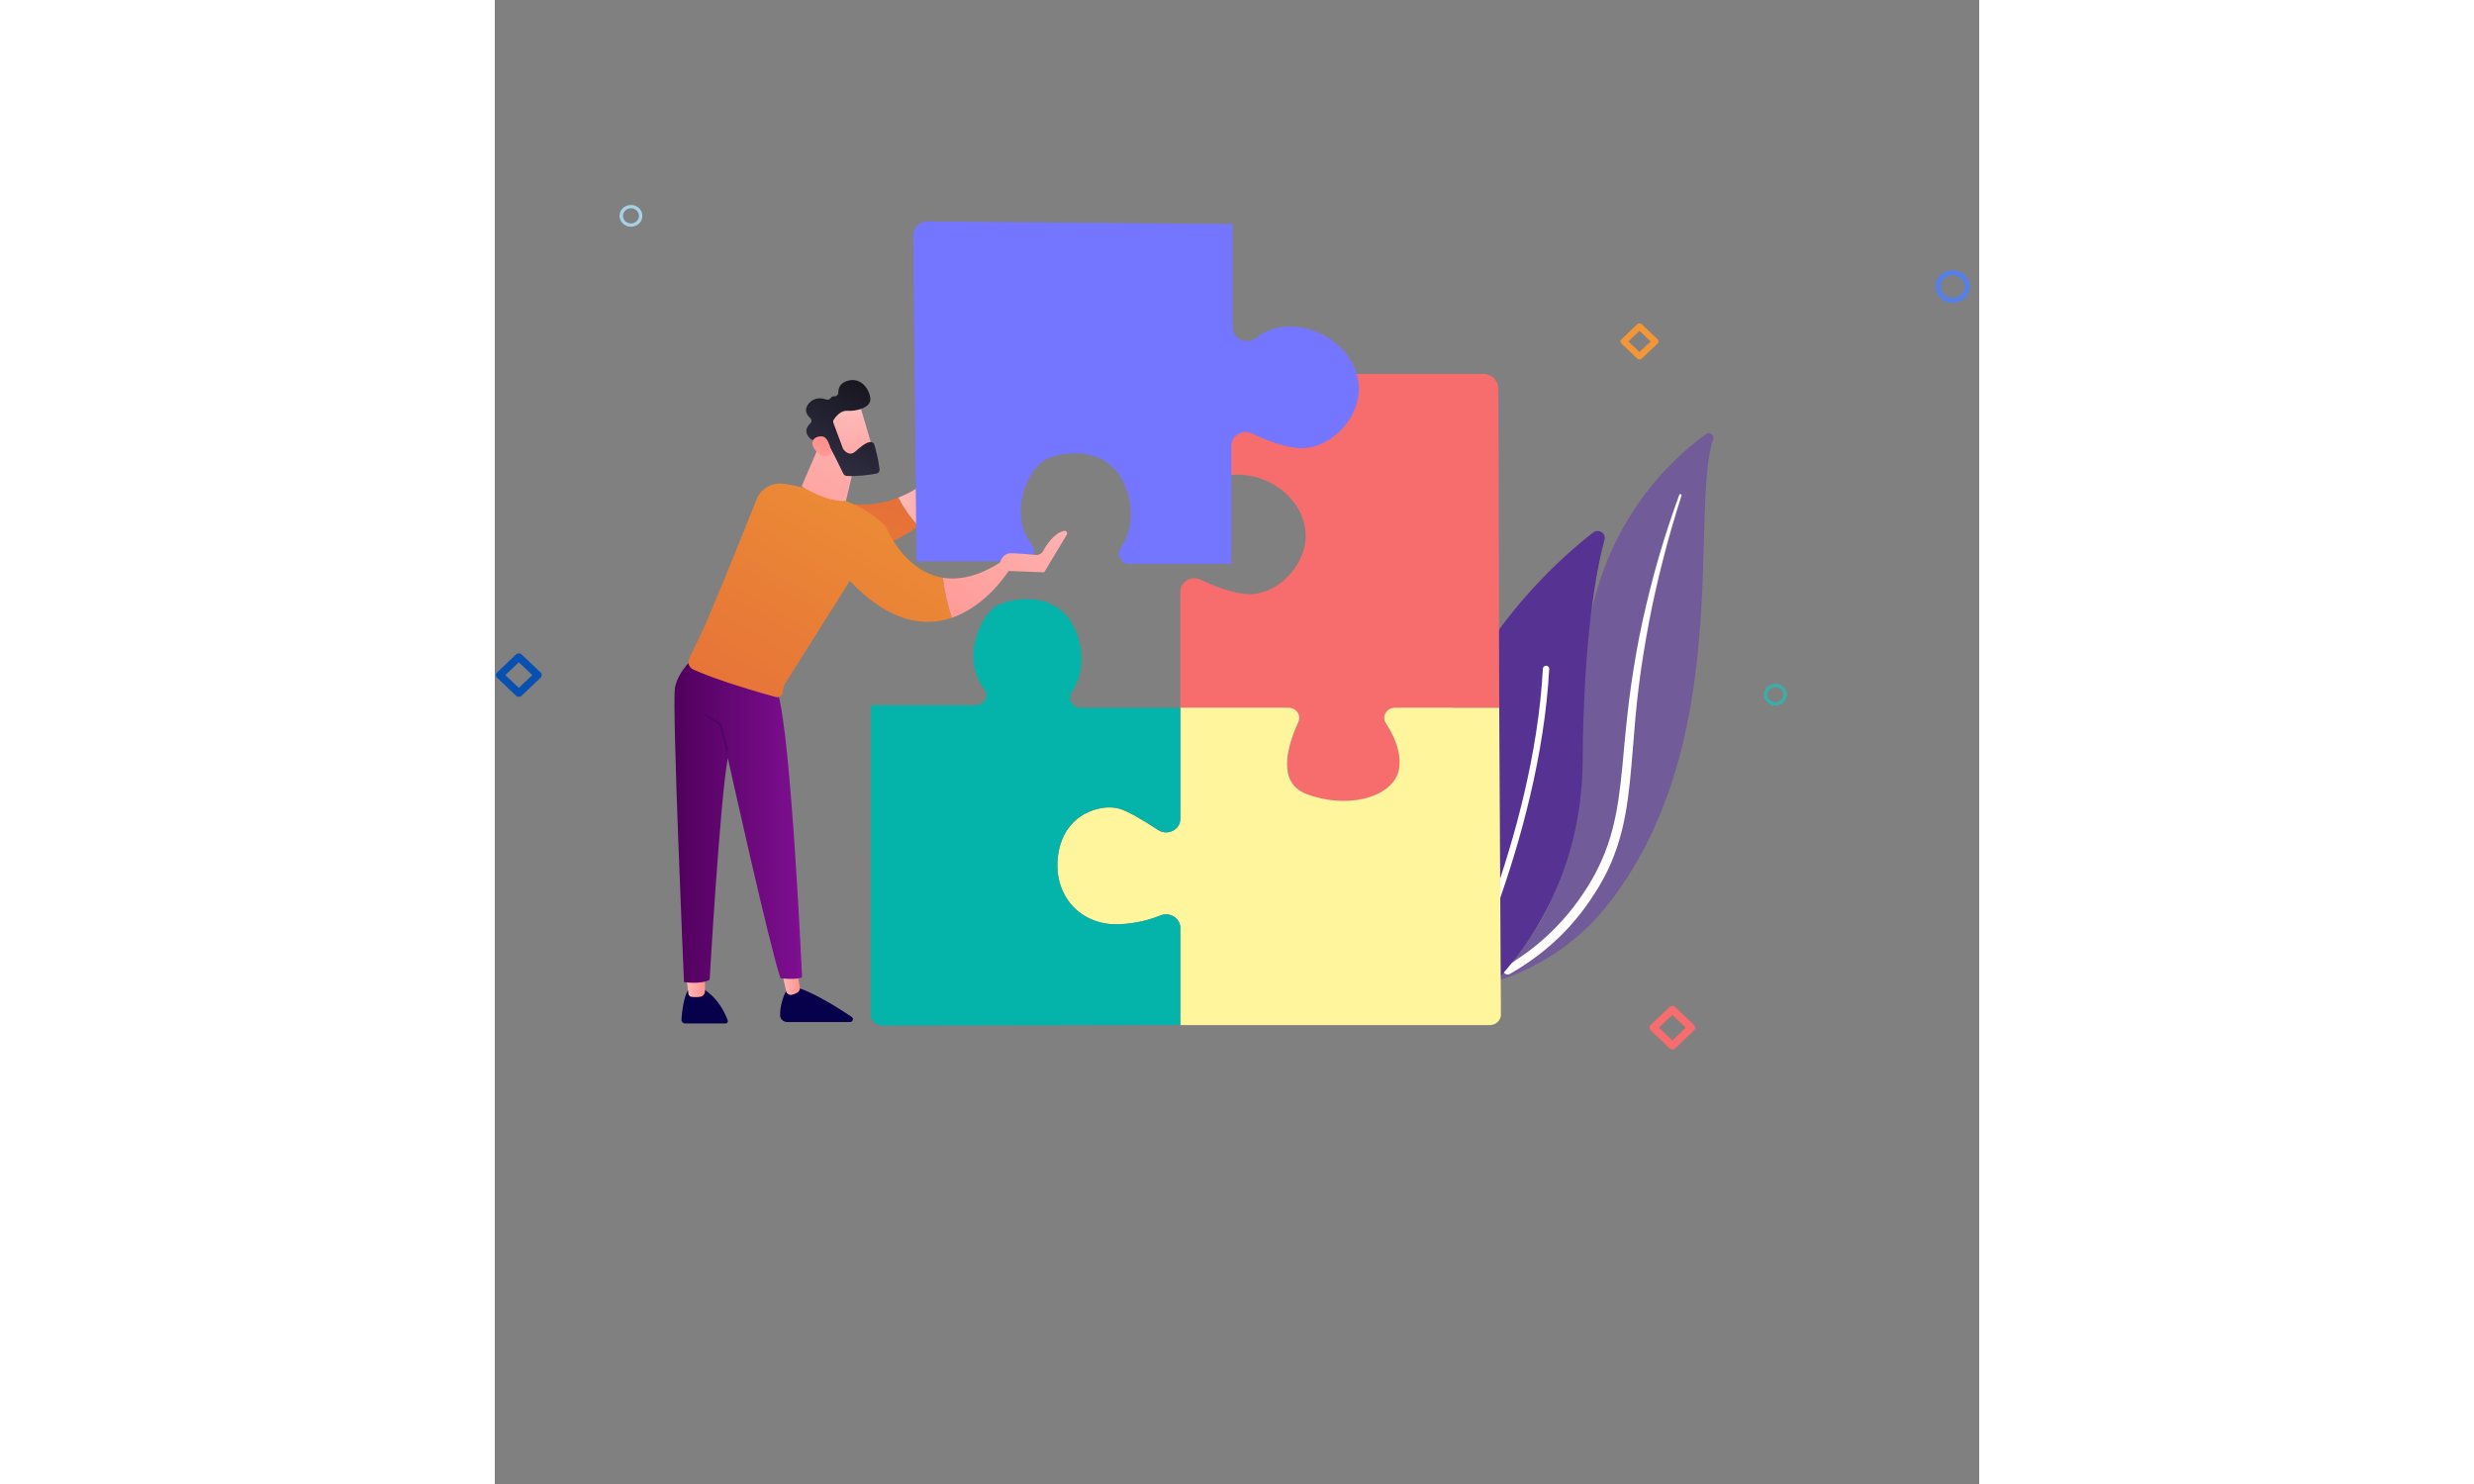 <svg xmlns="http://www.w3.org/2000/svg" xmlns:xlink="http://www.w3.org/1999/xlink" version="1.1" width="1000" height="600" viewBox="0 0 1000 1000" xml:space="preserve">
<rect x="0" y="0" width="1000" height="1000" fill="#808080" stroke="none"/>
<desc>Created with Fabric.js 3.5.0</desc>
<defs>
</defs>
<rect x="0" y="0" width="100%" height="100%" fill="rgba(255,255,255,0)"/>
<g transform="matrix(1.542 0 0 1.467 982.16 193.114)" id="752324">
<path style="stroke: none; stroke-width: 1; stroke-dasharray: none; stroke-linecap: butt; stroke-dashoffset: 0; stroke-linejoin: miter; stroke-miterlimit: 4; is-custom-font: none; font-file-url: none; fill: rgb(85,128,233); fill-rule: nonzero; opacity: 1;" transform=" translate(-636.5, -361.5)" d="M 636.5 369 C 632.365 369 629 365.635 629 361.5 C 629 357.365 632.365 354 636.5 354 C 640.635 354 644 357.365 644 361.5 C 644 365.635 640.635 369 636.5 369 Z M 636.5 356.263 C 633.612 356.263 631.263 358.612 631.263 361.5 C 631.263 364.388 633.612 366.737 636.5 366.737 C 639.388 366.737 641.737 364.388 641.737 361.5 C 641.737 358.612 639.388 356.263 636.5 356.263 Z" stroke-linecap="round"/>
</g>
<g transform="matrix(1.542 0 0 1.467 91.74 145.448)" id="735488">
<path style="stroke: none; stroke-width: 1; stroke-dasharray: none; stroke-linecap: butt; stroke-dashoffset: 0; stroke-linejoin: miter; stroke-miterlimit: 4; is-custom-font: none; font-file-url: none; fill: rgb(168,209,231); fill-rule: nonzero; opacity: 1;" transform=" translate(-59, -329)" d="M 59 334 C 56.243 334 54 331.757 54 329 C 54 326.243 56.243 324 59 324 C 61.757 324 64 326.243 64 329 C 64 331.757 61.757 334 59 334 Z M 59 325.508 C 57.075 325.508 55.508 327.075 55.508 329 C 55.508 330.925 57.075 332.492 59 332.492 C 60.925 332.492 62.492 330.925 62.492 329 C 62.492 327.075 60.925 325.508 59 325.508 Z" stroke-linecap="round"/>
</g>
<g transform="matrix(1.542 0 0 1.467 862.667 468.106)" id="486916">
<path style="stroke: none; stroke-width: 1; stroke-dasharray: none; stroke-linecap: butt; stroke-dashoffset: 0; stroke-linejoin: miter; stroke-miterlimit: 4; is-custom-font: none; font-file-url: none; fill: rgb(58,175,169); fill-rule: nonzero; opacity: 1;" transform=" translate(-559, -549)" d="M 559 554 C 556.243 554 554 551.757 554 549 C 554 546.243 556.243 544 559 544 C 561.757 544 564 546.243 564 549 C 564 551.757 561.757 554 559 554 Z M 559 545.508 C 557.075 545.508 555.508 547.075 555.508 549 C 555.508 550.925 557.075 552.492 559 552.492 C 560.925 552.492 562.492 550.925 562.492 549 C 562.492 547.075 560.925 545.508 559 545.508 Z" stroke-linecap="round"/>
</g>
<g transform="matrix(1.28 0 0 1.217 771.161 230.068)" id="954983">
<path style="stroke: none; stroke-width: 1; stroke-dasharray: none; stroke-linecap: butt; stroke-dashoffset: 0; stroke-linejoin: miter; stroke-miterlimit: 4; is-custom-font: none; font-file-url: none; fill: rgb(242,150,56); fill-rule: nonzero; opacity: 1;" transform=" translate(-470, -320)" d="M 469.999 329.997 C 469.545 329.997 469.11 329.817 468.788 329.498 L 460.502 321.209 C 460.18 320.887 460 320.455 460 319.999 C 460 319.543 460.18 319.11 460.502 318.788 L 468.791 310.5 C 469.113 310.178 469.545 310 470.001 310 C 470.455 310 470.89 310.18 471.212 310.502 L 479.5 318.791 C 480.167 319.458 480.167 320.542 479.5 321.209 L 471.212 329.498 C 470.89 329.82 470.457 330 470.001 330 L 469.999 329.997 Z M 464.129 319.999 L 469.999 325.869 L 475.869 319.999 L 469.999 314.129 L 464.129 319.999 Z" stroke-linecap="round"/>
</g>
<g transform="matrix(1.542 0 0 1.467 793.283 692.5)" id="187786">
<path style="stroke: none; stroke-width: 1; stroke-dasharray: none; stroke-linecap: butt; stroke-dashoffset: 0; stroke-linejoin: miter; stroke-miterlimit: 4; is-custom-font: none; font-file-url: none; fill: rgb(247,109,109); fill-rule: nonzero; opacity: 1;" transform=" translate(-514, -702)" d="M 513.999 711.997 C 513.545 711.997 513.11 711.817 512.788 711.498 L 504.502 703.209 C 504.18 702.887 504 702.455 504 701.999 C 504 701.543 504.18 701.11 504.502 700.788 L 512.791 692.5 C 513.113 692.178 513.545 692 514.001 692 C 514.455 692 514.89 692.18 515.212 692.502 L 523.5 700.791 C 524.167 701.458 524.167 702.542 523.5 703.209 L 515.212 711.498 C 514.89 711.82 514.457 712 514.001 712 L 513.999 711.997 Z M 508.129 701.999 L 513.999 707.869 L 519.869 701.999 L 513.999 696.129 L 508.129 701.999 Z" stroke-linecap="round"/>
</g>
<g transform="matrix(1.542 0 0 1.467 16.189 454.906)" id="288642">
<path style="stroke: none; stroke-width: 1; stroke-dasharray: none; stroke-linecap: butt; stroke-dashoffset: 0; stroke-linejoin: miter; stroke-miterlimit: 4; is-custom-font: none; font-file-url: none; fill: rgb(8,81,177); fill-rule: nonzero; opacity: 1;" transform=" translate(-10, -540)" d="M 9.999 549.997 C 9.545 549.997 9.11 549.817 8.788 549.498 L 0.502 541.209 C 0.18 540.887 0 540.455 0 539.999 C 0 539.543 0.18 539.11 0.502 538.788 L 8.791 530.5 C 9.113 530.178 9.545 530 10.001 530 C 10.455 530 10.89 530.18 11.212 530.502 L 19.5 538.791 C 20.167 539.458 20.167 540.542 19.5 541.209 L 11.212 549.498 C 10.89 549.82 10.457 550 10.001 550 L 9.999 549.997 Z M 4.129 539.999 L 9.999 545.869 L 15.869 539.999 L 9.999 534.129 L 4.129 539.999 Z" stroke-linecap="round"/>
</g>
<g transform="matrix(1.542 0 0 1.467 741.72 478.177)" id="501118">
<path style="stroke: none; stroke-width: 1; stroke-dasharray: none; stroke-linecap: butt; stroke-dashoffset: 0; stroke-linejoin: miter; stroke-miterlimit: 4; is-custom-font: none; font-file-url: none; fill: rgb(114,91,153); fill-rule: nonzero; opacity: 1;" transform=" translate(-480.559, -555.869)" d="M 531.884 431.488 C 532.478 429.656 530.341 428.149 528.796 429.301 C 513.114 440.997 474.538 476.975 475.108 547.576 C 475.822 636.156 453.997 665.969 429.133 682.839 C 429.133 682.839 461.284 677.231 484.537 647.107 C 541.625 573.144 521.327 464.076 531.886 431.488 H 531.884 Z" stroke-linecap="round"/>
</g>
<g transform="matrix(1.542 0 0 1.467 739.439 494.816)" id="651477">
<path style="stroke: none; stroke-width: 1; stroke-dasharray: none; stroke-linecap: butt; stroke-dashoffset: 0; stroke-linejoin: miter; stroke-miterlimit: 4; is-custom-font: none; font-file-url: none; fill: rgb(255,255,255); fill-rule: nonzero; opacity: 1;" transform=" translate(-479.079, -567.214)" d="M 517.998 457.551 C 515.12 467.076 512.432 476.653 510.097 486.315 C 507.712 495.963 505.619 505.678 503.834 515.444 C 502.087 525.217 500.522 535.021 499.375 544.876 C 498.186 554.726 497.42 564.616 496.686 574.548 C 495.897 584.471 495.158 594.471 493.393 604.427 C 491.641 614.362 488.675 624.249 483.99 633.302 C 482.819 635.558 481.604 637.801 480.269 639.949 C 478.972 642.124 477.579 644.242 476.147 646.333 C 473.265 650.505 470.1 654.491 466.654 658.224 C 459.742 665.675 451.701 672.068 443.051 677.268 C 442.141 677.815 440.96 677.522 440.412 676.611 C 439.875 675.718 440.148 674.561 441.02 674.002 L 441.026 673.997 C 443.094 672.673 445.144 671.326 447.127 669.893 C 448.13 669.192 449.101 668.449 450.084 667.723 C 451.039 666.962 452.024 666.236 452.954 665.446 C 456.727 662.348 460.28 658.989 463.565 655.384 C 470.166 648.214 475.727 640.021 480.218 631.381 C 482.416 627.035 484.288 622.534 485.808 617.905 C 487.326 613.274 488.488 608.519 489.381 603.695 C 491.169 594.04 491.982 584.149 492.842 574.232 C 493.715 564.315 494.662 554.355 496.016 544.448 C 496.68 539.494 497.431 534.553 498.273 529.627 C 498.68 527.162 499.133 524.706 499.583 522.248 C 500.055 519.795 500.542 517.345 501.049 514.899 C 503.091 505.121 505.433 495.409 508.077 485.785 C 510.767 476.174 513.711 466.637 517.019 457.229 C 517.114 456.96 517.409 456.819 517.678 456.913 C 517.938 457.005 518.08 457.287 518 457.549 L 517.998 457.551 Z" stroke-linecap="round"/>
</g>
<g transform="matrix(1.542 0 0 1.467 683.923 523.087)" id="216389">
<path style="stroke: none; stroke-width: 1; stroke-dasharray: none; stroke-linecap: butt; stroke-dashoffset: 0; stroke-linejoin: miter; stroke-miterlimit: 4; is-custom-font: none; font-file-url: none; fill: rgb(86,50,147); fill-rule: nonzero; opacity: 1;" transform=" translate(-443.073, -586.49)" d="M 411.067 695.581 C 412.069 698.986 416.223 700.263 418.992 698.043 C 434.276 685.793 474.357 647.251 474.816 579.634 C 475.202 522.536 480.839 491.611 484.37 477.751 C 485.118 474.819 481.688 472.639 479.346 474.554 C 453.513 495.679 374.781 572.175 411.067 695.582 V 695.581 Z" stroke-linecap="round"/>
</g>
<g transform="matrix(1.542 0 0 1.467 675.733 566.293)" id="668899">
<path style="stroke: none; stroke-width: 1; stroke-dasharray: none; stroke-linecap: butt; stroke-dashoffset: 0; stroke-linejoin: miter; stroke-miterlimit: 4; is-custom-font: none; font-file-url: none; fill: rgb(255,255,255); fill-rule: nonzero; opacity: 1;" transform=" translate(-437.761, -615.949)" d="M 415.862 695.904 C 415.932 695.957 416.008 696.005 416.091 696.045 C 416.778 696.381 417.608 696.096 417.944 695.408 C 418.325 694.627 456.084 616.537 460.208 537.17 C 460.248 536.405 459.659 535.754 458.895 535.714 C 458.131 535.674 457.479 536.262 457.439 537.026 C 453.345 615.817 415.832 693.418 415.454 694.192 C 415.157 694.798 415.343 695.514 415.862 695.906 V 695.904 Z" stroke-linecap="round"/>
</g>
<g transform="matrix(1.542 0 0 1.467 569.231 395.84)" id="677034">
<path style="stroke: none; stroke-width: 1; stroke-dasharray: none; stroke-linecap: butt; stroke-dashoffset: 0; stroke-linejoin: miter; stroke-miterlimit: 4; is-custom-font: none; font-file-url: none; fill: rgb(247,109,109); fill-rule: nonzero; opacity: 1;" transform=" translate(-368.688, -499.728)" d="M 388.838 562.16 C 392.106 567.399 395.528 574.876 394.696 582.353 C 393.177 596.02 372.215 602.094 353.844 594.501 C 340.748 589.089 346.323 571.329 350.605 561.577 C 351.962 558.486 349.717 555.02 346.343 555.02 H 299.027 V 501.724 C 299.027 497.071 303.953 494.078 308.078 496.232 C 313.021 498.813 319.521 501.551 326.362 502.63 C 340.788 504.908 355.214 488.963 353.695 473.777 C 352.177 458.592 337.751 447.202 322.564 447.962 C 317.338 448.223 312.984 450.4 309.521 453.141 C 305.497 456.328 299.561 453.362 299.561 448.229 V 401.647 H 431.263 C 434.972 401.647 437.981 404.649 437.99 408.356 L 438.35 555.02 H 392.763 C 389.098 555.02 386.897 559.049 388.837 562.16 H 388.838 Z" stroke-linecap="round"/>
</g>
<g transform="matrix(1.542 0 0 1.467 528.394 583.833)" id="544849">
<path style="stroke: none; stroke-width: 1; stroke-dasharray: none; stroke-linecap: butt; stroke-dashoffset: 0; stroke-linejoin: miter; stroke-miterlimit: 4; is-custom-font: none; font-file-url: none; fill: rgb(255,245,157); fill-rule: nonzero; opacity: 1;" transform=" translate(-342.204, -627.908)" d="M 299.025 700.799 V 656.165 C 299.025 651.723 294.499 648.679 290.408 650.411 C 285.903 652.319 279.768 654.141 272.33 654.482 C 255.746 655.24 243.12 641.573 245.637 622.592 C 248.153 603.61 264.298 599.054 272.17 601.333 C 276.28 602.522 283.418 607.083 289.301 611.169 C 293.41 614.022 299.024 611.079 299.024 606.078 V 555.017 H 346.34 C 349.715 555.017 351.958 558.484 350.601 561.575 C 346.32 571.327 340.744 589.087 353.84 594.499 C 372.211 602.093 393.173 596.018 394.692 582.35 C 395.522 574.873 392.103 567.396 388.835 562.157 C 386.895 559.047 389.095 555.017 392.761 555.017 H 438.348 L 439.091 695.9 C 439.105 698.6 436.919 700.797 434.22 700.797 H 299.024 L 299.025 700.799 Z" stroke-linecap="round"/>
</g>
<g transform="matrix(1.542 0 0 1.467 357.52 547.406)" id="428982">
<path style="stroke: none; stroke-width: 1; stroke-dasharray: none; stroke-linecap: butt; stroke-dashoffset: 0; stroke-linejoin: miter; stroke-miterlimit: 4; is-custom-font: none; font-file-url: none; fill: rgb(4,179,170); fill-rule: nonzero; opacity: 1;" transform=" translate(-231.379, -603.071)" d="M 168.941 701.025 C 166.066 701.029 163.734 698.701 163.734 695.827 V 658.266 C 163.734 653.422 163.83 608.442 163.83 603.515 V 553.879 H 209.658 C 213.435 553.879 215.65 549.584 213.417 546.538 C 202.691 531.909 212.05 511.087 220.058 507.563 C 229.55 503.386 248.912 502.248 254.606 523.508 C 257.572 534.583 254.85 542.669 251.56 547.877 C 249.6 550.977 251.793 555.018 255.461 555.018 H 299.022 V 606.079 C 299.022 611.08 293.407 614.023 289.3 611.17 C 283.417 607.084 276.278 602.523 272.168 601.334 C 264.297 599.056 248.152 603.611 245.635 622.593 C 243.119 641.576 255.744 655.241 272.329 654.483 C 279.767 654.142 285.902 652.318 290.406 650.412 C 294.496 648.68 299.024 651.724 299.024 656.166 V 700.8 L 168.941 701.026 V 701.025 Z" stroke-linecap="round"/>
</g>
<g transform="matrix(1.542 0 0 1.467 141.374 677.825)" id="217271">
<path style="stroke: none; stroke-width: 1; stroke-dasharray: none; stroke-linecap: butt; stroke-dashoffset: 0; stroke-linejoin: miter; stroke-miterlimit: 4; is-custom-font: none; font-file-url: none; fill: rgb(7,0,74); fill-rule: nonzero; opacity: 1;" transform=" translate(-91.191, -691.994)" d="M 83.877 684.851 C 83.877 684.851 81.624 688.402 81.057 698.344 C 81.004 699.27 81.739 700.059 82.666 700.059 H 100.284 C 100.993 700.059 101.5 699.363 101.272 698.692 C 100.24 695.635 97.118 688.186 90.153 683.929 L 83.876 684.85 L 83.877 684.851 Z" stroke-linecap="round"/>
</g>
<g transform="matrix(1.542 0 0 1.467 135.252 664.006)" id="449921">
<linearGradient id="SVGID_92" gradientUnits="userSpaceOnUse" gradientTransform="matrix(1 0 0 1 0 0)" x1="83.109" y1="682.574" x2="91.332" y2="682.574">
<stop offset="0%" style="stop-color:rgb(254,187,186);stop-opacity: 1"/>
<stop offset="100%" style="stop-color:rgb(255,146,142);stop-opacity: 1"/>
</linearGradient>
<path style="stroke: none; stroke-width: 1; stroke-dasharray: none; stroke-linecap: butt; stroke-dashoffset: 0; stroke-linejoin: miter; stroke-miterlimit: 4; is-custom-font: none; font-file-url: none; fill: url(#SVGID_92); fill-rule: nonzero; opacity: 1;" transform=" translate(-87.22, -682.572)" d="M 83.109 678.114 L 84.106 686.469 C 84.192 687.19 84.757 687.767 85.478 687.85 C 86.442 687.962 87.843 688.039 89.204 687.814 C 90.441 687.61 91.332 686.508 91.332 685.254 V 677.186 L 83.109 678.112 V 678.114 Z" stroke-linecap="round"/>
</g>
<g transform="matrix(1.542 0 0 1.467 216.741 677.348)" id="948051">
<path style="stroke: none; stroke-width: 1; stroke-dasharray: none; stroke-linecap: butt; stroke-dashoffset: 0; stroke-linejoin: miter; stroke-miterlimit: 4; is-custom-font: none; font-file-url: none; fill: rgb(7,0,74); fill-rule: nonzero; opacity: 1;" transform=" translate(-140.072, -691.669)" d="M 127.469 683.929 C 127.469 683.929 124.096 689.171 124.169 696.365 C 124.186 698.06 125.605 699.41 127.3 699.41 H 154.663 C 155.944 699.41 156.465 697.764 155.416 697.027 C 150.238 693.391 140.061 686.597 132.7 683.928 H 127.47 L 127.469 683.929 Z" stroke-linecap="round"/>
</g>
<g transform="matrix(1.542 0 0 1.467 199.264 658.653)" id="20785">
<linearGradient id="SVGID_93" gradientUnits="userSpaceOnUse" gradientTransform="matrix(1 0 0 1 0 0)" x1="124.65" y1="678.923" x2="132.826" y2="678.923">
<stop offset="0%" style="stop-color:rgb(254,187,186);stop-opacity: 1"/>
<stop offset="100%" style="stop-color:rgb(255,146,142);stop-opacity: 1"/>
</linearGradient>
<path style="stroke: none; stroke-width: 1; stroke-dasharray: none; stroke-linecap: butt; stroke-dashoffset: 0; stroke-linejoin: miter; stroke-miterlimit: 4; is-custom-font: none; font-file-url: none; fill: url(#SVGID_93); fill-rule: nonzero; opacity: 1;" transform=" translate(-128.737, -678.922)" d="M 124.648 674.905 L 126.774 685.225 C 127.012 686.378 128.141 687.156 129.291 686.898 C 129.991 686.742 130.815 686.443 131.697 685.892 C 132.534 685.368 132.959 684.372 132.788 683.398 L 130.589 670.896 L 124.648 674.904 V 674.905 Z" stroke-linecap="round"/>
</g>
<g transform="matrix(1.542 0 0 1.467 164.008 552.28)" id="295435">
<linearGradient id="SVGID_94" gradientUnits="userSpaceOnUse" gradientTransform="matrix(1 0 0 1 0 0)" x1="78.001" y1="606.394" x2="133.746" y2="606.394">
<stop offset="0%" style="stop-color:rgb(80,0,93);stop-opacity: 1"/>
<stop offset="100%" style="stop-color:rgb(127,15,145);stop-opacity: 1"/>
</linearGradient>
<path style="stroke: none; stroke-width: 1; stroke-dasharray: none; stroke-linecap: butt; stroke-dashoffset: 0; stroke-linejoin: miter; stroke-miterlimit: 4; is-custom-font: none; font-file-url: none; fill: url(#SVGID_94); fill-rule: nonzero; opacity: 1;" transform=" translate(-105.871, -606.394)" d="M 87.013 531.427 C 87.013 531.427 79.623 537.943 78.232 545.782 C 76.84 553.62 82.172 681.034 82.172 681.034 C 82.172 681.034 89.563 682.263 93.372 679.954 C 93.372 679.954 97.891 597.265 101.325 578.156 C 101.325 578.156 119.337 663.812 124.327 679.29 C 124.327 679.29 131.447 680.156 133.743 678.802 C 133.743 678.802 129.025 567.767 123.096 548.028 L 87.012 531.427 H 87.013 Z" stroke-linecap="round"/>
</g>
<g transform="matrix(1.542 0 0 1.467 149.02 493.726)" id="767710">
<path style="stroke: none; stroke-width: 1; stroke-dasharray: none; stroke-linecap: butt; stroke-dashoffset: 0; stroke-linejoin: miter; stroke-miterlimit: 4; is-custom-font: none; font-file-url: none; fill: rgb(78,5,96); fill-rule: nonzero; opacity: 1;" transform=" translate(-96.151, -566.468)" d="M 101.111 575.031 C 100.949 575.031 100.801 574.922 100.758 574.758 L 97.654 562.854 L 90.992 558.58 C 90.822 558.471 90.773 558.245 90.882 558.074 C 90.991 557.904 91.216 557.855 91.388 557.964 L 98.17 562.314 C 98.247 562.364 98.303 562.44 98.326 562.53 L 101.465 574.573 C 101.516 574.768 101.399 574.968 101.204 575.018 C 101.173 575.027 101.143 575.03 101.111 575.03 V 575.031 Z" stroke-linecap="round"/>
</g>
<g transform="matrix(1.542 0 0 1.467 233.478 357.694)" id="214895">
<linearGradient id="SVGID_95" gradientUnits="userSpaceOnUse" gradientTransform="matrix(1 0 0 1 0 0)" x1="109.545" y1="643.614" x2="165.799" y2="405.512">
<stop offset="0%" style="stop-color:rgb(237,145,53);stop-opacity: 1"/>
<stop offset="100%" style="stop-color:rgb(228,104,57);stop-opacity: 1"/>
</linearGradient>
<path style="stroke: none; stroke-width: 1; stroke-dasharray: none; stroke-linecap: butt; stroke-dashoffset: 0; stroke-linejoin: miter; stroke-miterlimit: 4; is-custom-font: none; font-file-url: none; fill: url(#SVGID_95); fill-rule: nonzero; opacity: 1;" transform=" translate(-150.928, -473.717)" d="M 156.458 461.547 C 125.345 458.965 117.215 465.402 117.215 465.402 L 132.166 489.007 C 132.166 489.007 162.736 488.402 184.641 471.52 C 180.542 467.106 177.694 462.226 175.868 458.427 C 170.219 460.774 163.715 462.15 156.458 461.549 V 461.547 Z" stroke-linecap="round"/>
</g>
<g transform="matrix(1.542 0 0 1.467 295.358 312.996)" id="986842">
<linearGradient id="SVGID_96" gradientUnits="userSpaceOnUse" gradientTransform="matrix(1 0 0 1 0 0)" x1="175.867" y1="443.241" x2="206.255" y2="443.241">
<stop offset="0%" style="stop-color:rgb(254,187,186);stop-opacity: 1"/>
<stop offset="100%" style="stop-color:rgb(255,146,142);stop-opacity: 1"/>
</linearGradient>
<path style="stroke: none; stroke-width: 1; stroke-dasharray: none; stroke-linecap: butt; stroke-dashoffset: 0; stroke-linejoin: miter; stroke-miterlimit: 4; is-custom-font: none; font-file-url: none; fill: url(#SVGID_96); fill-rule: nonzero; opacity: 1;" transform=" translate(-191.061, -443.24)" d="M 205.177 415.879 C 205.136 414.881 203.784 414.611 203.361 415.514 L 199.391 423.985 C 198.624 425.621 198.378 427.455 198.687 429.236 L 200.08 434.165 C 200.496 436.57 199.868 439.034 198.344 440.939 C 194.696 445.5 186.928 453.828 175.867 458.424 C 177.694 462.223 180.541 467.103 184.64 471.517 C 192.678 465.322 199.55 456.94 203.315 445.585 C 205.119 445.032 206.324 443.332 206.252 441.447 L 205.177 415.877 V 415.879 Z" stroke-linecap="round"/>
</g>
<g transform="matrix(1.542 0 0 1.467 219.161 397.813)" id="386548">
<linearGradient id="SVGID_97" gradientUnits="userSpaceOnUse" gradientTransform="matrix(1 0 0 1 0 0)" x1="183.874" y1="441.649" x2="84.516" y2="603.838">
<stop offset="0%" style="stop-color:rgb(237,145,53);stop-opacity: 1"/>
<stop offset="100%" style="stop-color:rgb(228,104,57);stop-opacity: 1"/>
</linearGradient>
<path style="stroke: none; stroke-width: 1; stroke-dasharray: none; stroke-linecap: butt; stroke-dashoffset: 0; stroke-linejoin: miter; stroke-miterlimit: 4; is-custom-font: none; font-file-url: none; fill: url(#SVGID_97); fill-rule: nonzero; opacity: 1;" transform=" translate(-141.644, -501.072)" d="M 170.187 471.49 C 159.235 459.688 138.372 454.356 126.293 452.166 C 121.001 451.207 115.785 454.151 113.91 459.191 C 108.475 473.803 93.691 511.816 90.825 518.351 C 88.475 523.71 86.02 528.946 84.46 532.219 C 83.528 534.174 84.342 536.514 86.293 537.453 C 96.455 542.352 114.742 547.893 122.154 550.056 C 123.784 550.531 125.409 549.307 125.409 547.608 C 125.409 546.168 125.801 544.754 126.541 543.518 L 154.617 496.732 C 172.116 516.135 187.441 517.909 199.213 513.661 C 197.234 507.544 195.938 501.416 195.317 495.275 C 177.925 492.296 170.184 471.489 170.184 471.489 L 170.187 471.49 Z" stroke-linecap="round"/>
</g>
<g transform="matrix(1.542 0 0 1.467 324.086 397.337)" id="873875">
<linearGradient id="SVGID_98" gradientUnits="userSpaceOnUse" gradientTransform="matrix(1 0 0 1 0 0)" x1="248.167" y1="446.125" x2="182.506" y2="527.814">
<stop offset="0%" style="stop-color:rgb(254,187,186);stop-opacity: 1"/>
<stop offset="100%" style="stop-color:rgb(255,146,142);stop-opacity: 1"/>
</linearGradient>
<path style="stroke: none; stroke-width: 1; stroke-dasharray: none; stroke-linecap: butt; stroke-dashoffset: 0; stroke-linejoin: miter; stroke-miterlimit: 4; is-custom-font: none; font-file-url: none; fill: url(#SVGID_98); fill-rule: nonzero; opacity: 1;" transform=" translate(-209.693, -500.748)" d="M 224.066 492.019 L 220.927 487.834 C 210.765 494.812 202.273 496.467 195.32 495.275 C 195.942 501.415 197.237 507.545 199.217 513.661 C 214.726 508.066 224.066 492.018 224.066 492.018 V 492.019 Z" stroke-linecap="round"/>
</g>
<g transform="matrix(1.542 0 0 1.467 225.231 315.95)" id="366455">
<linearGradient id="SVGID_99" gradientUnits="userSpaceOnUse" gradientTransform="matrix(1 0 0 1 0 0)" x1="174.298" y1="396.756" x2="110.704" y2="513.603">
<stop offset="0%" style="stop-color:rgb(254,187,186);stop-opacity: 1"/>
<stop offset="100%" style="stop-color:rgb(255,146,142);stop-opacity: 1"/>
</linearGradient>
<path style="stroke: none; stroke-width: 1; stroke-dasharray: none; stroke-linecap: butt; stroke-dashoffset: 0; stroke-linejoin: miter; stroke-miterlimit: 4; is-custom-font: none; font-file-url: none; fill: url(#SVGID_99); fill-rule: nonzero; opacity: 1;" transform=" translate(-145.578, -445.255)" d="M 142.908 430.491 L 133.578 453.258 C 133.578 453.258 144.298 460.677 152.923 459.971 L 157.579 439.5 L 142.908 430.491 Z" stroke-linecap="round"/>
</g>
<g transform="matrix(1.542 0 0 1.467 238.031 290.616)" id="861722">
<linearGradient id="SVGID_100" gradientUnits="userSpaceOnUse" gradientTransform="matrix(1 0 0 1 0 0)" x1="154.197" y1="418.168" x2="152.679" y2="464.75">
<stop offset="0%" style="stop-color:rgb(254,187,186);stop-opacity: 1"/>
<stop offset="100%" style="stop-color:rgb(255,146,142);stop-opacity: 1"/>
</linearGradient>
<path style="stroke: none; stroke-width: 1; stroke-dasharray: none; stroke-linecap: butt; stroke-dashoffset: 0; stroke-linejoin: miter; stroke-miterlimit: 4; is-custom-font: none; font-file-url: none; fill: url(#SVGID_100); fill-rule: nonzero; opacity: 1;" transform=" translate(-153.88, -427.981)" d="M 158.671 414.97 C 158.884 415.273 165.42 438.884 165.42 438.884 L 151.859 442.329 L 142.34 420.87 C 142.34 420.87 155.094 409.901 158.671 414.97 Z" stroke-linecap="round"/>
</g>
<g transform="matrix(1.542 0 0 1.467 234.436 288.451)" id="289759">
<linearGradient id="SVGID_101" gradientUnits="userSpaceOnUse" gradientTransform="matrix(1 0 0 1 0 0)" x1="184.038" y1="373.891" x2="142.61" y2="447.59">
<stop offset="0%" style="stop-color:rgb(0,0,0);stop-opacity: 1"/>
<stop offset="100%" style="stop-color:rgb(49,47,68);stop-opacity: 1"/>
</linearGradient>
<path style="stroke: none; stroke-width: 1; stroke-dasharray: none; stroke-linecap: butt; stroke-dashoffset: 0; stroke-linejoin: miter; stroke-miterlimit: 4; is-custom-font: none; font-file-url: none; fill: url(#SVGID_101); fill-rule: nonzero; opacity: 1;" transform=" translate(-151.548, -426.505)" d="M 147.444 424.131 L 151.571 435.819 C 151.624 435.969 151.694 436.108 151.786 436.237 C 152.346 437.033 154.473 439.628 156.996 437.29 C 159.287 435.169 161.407 433.267 163.366 432.92 C 164.245 432.766 165.098 433.302 165.336 434.163 C 165.929 436.308 167.177 441.167 167.616 445.554 C 167.705 446.444 167.091 447.249 166.212 447.416 C 163.564 447.919 157.948 448.823 153.259 448.493 C 152.623 448.448 152.065 448.066 151.8 447.488 C 150.509 444.665 146.55 436.098 145.077 433.882 C 143.696 431.802 140.307 431.861 138.886 431.986 C 138.421 432.027 137.963 431.877 137.61 431.569 C 136.368 430.48 134.002 427.698 137.33 424.367 C 138.026 423.67 138.007 422.547 137.29 421.871 C 135.861 420.527 134.332 418.145 136.713 415.189 C 139.134 412.184 142.327 412.663 144.284 413.377 C 145.075 413.666 145.939 413.331 146.368 412.607 C 146.613 412.194 147.041 411.882 147.781 411.945 C 148.779 412.031 149.619 411.198 149.6 410.196 C 149.566 408.272 150.254 405.84 153.592 404.801 C 159.516 402.957 163.21 408.68 163.577 412.95 C 163.943 417.22 157.406 418.855 153.562 418.567 C 150.639 418.348 148.471 421.244 147.598 422.645 C 147.321 423.089 147.266 423.633 147.44 424.127 L 147.444 424.131 Z" stroke-linecap="round"/>
</g>
<g transform="matrix(1.542 0 0 1.467 220.407 300.72)" id="731669">
<linearGradient id="SVGID_102" gradientUnits="userSpaceOnUse" gradientTransform="matrix(1 0 0 1 0 0)" x1="137.547" y1="465.96" x2="142.625" y2="434.066">
<stop offset="0%" style="stop-color:rgb(254,187,186);stop-opacity: 1"/>
<stop offset="100%" style="stop-color:rgb(255,146,142);stop-opacity: 1"/>
</linearGradient>
<path style="stroke: none; stroke-width: 1; stroke-dasharray: none; stroke-linecap: butt; stroke-dashoffset: 0; stroke-linejoin: miter; stroke-miterlimit: 4; is-custom-font: none; font-file-url: none; fill: url(#SVGID_102); fill-rule: nonzero; opacity: 1;" transform=" translate(-142.45, -434.87)" d="M 146.622 438.125 C 146.622 438.125 145.665 430.712 142.581 430.348 C 139.496 429.984 136.494 432.519 139.56 436.681 C 143.374 441.857 146.622 438.125 146.622 438.125 Z" stroke-linecap="round"/>
</g>
<g transform="matrix(1.542 0 0 1.467 431.996 264.564)" id="465022">
<path style="stroke: none; stroke-width: 1; stroke-dasharray: none; stroke-linecap: butt; stroke-dashoffset: 0; stroke-linejoin: miter; stroke-miterlimit: 4; is-custom-font: none; font-file-url: none; fill: rgb(116,118,255); fill-rule: nonzero; opacity: 1;" transform=" translate(-279.683, -410.219)" d="M 273.022 481.58 C 276.368 476.282 279.138 468.055 276.121 456.788 C 270.328 435.157 250.628 436.317 240.972 440.565 C 232.824 444.15 223.302 465.335 234.215 480.219 C 236.487 483.318 234.234 487.688 230.391 487.688 H 183.765 L 182.325 338 C 182.29 334.447 185.179 331.557 188.732 331.59 L 321.855 332.804 V 380.197 C 321.855 385.419 327.894 388.438 331.988 385.196 C 335.511 382.406 339.94 380.192 345.258 379.927 C 360.707 379.154 375.385 390.743 376.93 406.191 C 378.474 421.64 363.798 437.863 349.12 435.545 C 342.16 434.446 335.547 431.66 330.518 429.035 C 326.321 426.844 321.31 429.888 321.31 434.623 V 488.848 H 276.99 C 273.258 488.848 271.028 484.738 273.02 481.582 L 273.022 481.58 Z" stroke-linecap="round"/>
</g>
<g transform="matrix(1.542 0 0 1.467 362.998 371.687)" id="192594">
<linearGradient id="SVGID_103" gradientUnits="userSpaceOnUse" gradientTransform="matrix(1 0 0 1 0 0)" x1="262.531" y1="449.448" x2="188.825" y2="541.145">
<stop offset="0%" style="stop-color:rgb(254,187,186);stop-opacity: 1"/>
<stop offset="100%" style="stop-color:rgb(255,146,142);stop-opacity: 1"/>
</linearGradient>
<path style="stroke: none; stroke-width: 1; stroke-dasharray: none; stroke-linecap: butt; stroke-dashoffset: 0; stroke-linejoin: miter; stroke-miterlimit: 4; is-custom-font: none; font-file-url: none; fill: url(#SVGID_103); fill-rule: nonzero; opacity: 1;" transform=" translate(-234.93, -483.258)" d="M 221.852 492.096 L 239.535 492.786 L 249.442 475.442 C 249.919 474.609 249.209 473.563 248.267 473.752 C 243.954 474.615 240.589 480.086 239.045 483.072 C 238.443 484.24 237.183 484.914 235.875 484.79 C 232.824 484.499 227.461 484.027 224.87 484.022 C 221.765 484.018 220.047 487.59 220.288 489.104 C 220.337 489.413 220.377 489.599 220.377 489.599 L 221.852 492.099 V 492.096 Z" stroke-linecap="round"/>
</g>
</svg>